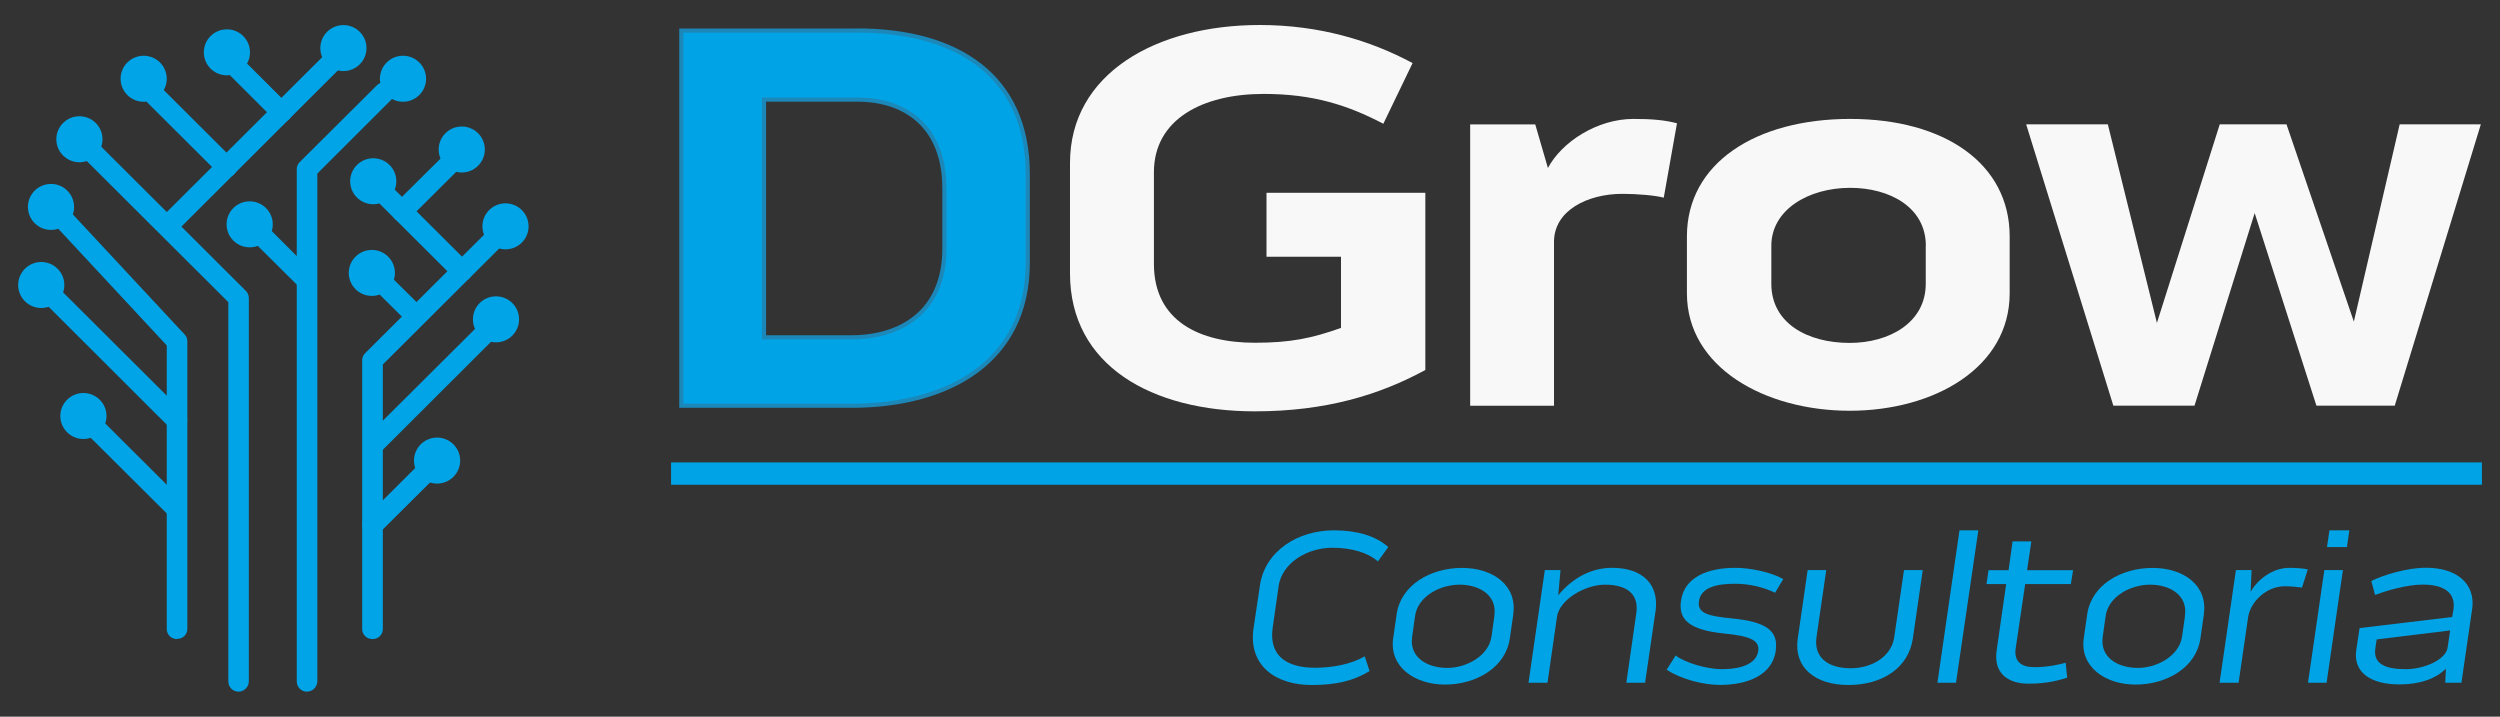 <svg xmlns="http://www.w3.org/2000/svg" id="FINAL" viewBox="0 0 300 86"><rect x="0" y="0" width="300" height="86" fill="#333333" stroke="none"/><defs><style>      .st0 {        fill: #00a4e7;      }      .st1, .st2 {        fill: #00a4e6;      }      .st2 {        stroke: #1b88b9;        stroke-miterlimit: 10;        stroke-width: .5px;      }      .st3 {        fill: #f8f8f8;      }    </style></defs><rect class="st1" x="80.53" y="55.49" width="217.3" height="2.68"></rect><g id="SvgjsG8595"><g><ellipse class="st0" cx="6.12" cy="24.83" rx="2.77" ry="2.76"></ellipse><ellipse class="st0" cx="4.95" cy="34.2" rx="2.77" ry="2.76"></ellipse><ellipse class="st0" cx="9.53" cy="16.71" rx="2.77" ry="2.76"></ellipse><ellipse class="st0" cx="44.79" cy="21.75" rx="2.77" ry="2.76"></ellipse><ellipse class="st0" cx="60.66" cy="27.16" rx="2.77" ry="2.76"></ellipse><ellipse class="st0" cx="59.52" cy="38.32" rx="2.77" ry="2.76"></ellipse><ellipse class="st0" cx="52.45" cy="55.27" rx="2.77" ry="2.76"></ellipse><ellipse class="st0" cx="48.36" cy="9.45" rx="2.77" ry="2.76"></ellipse><ellipse class="st0" cx="55.41" cy="17.94" rx="2.77" ry="2.76"></ellipse><ellipse class="st0" cx="29.96" cy="26.92" rx="2.77" ry="2.76"></ellipse><ellipse class="st0" cx="41.21" cy="5.77" rx="2.77" ry="2.76"></ellipse><ellipse class="st0" cx="17.24" cy="9.45" rx="2.77" ry="2.76"></ellipse><path class="st0" d="M21.24,76.69c-.7,0-1.23-.54-1.23-1.21v-34.03l-13.29-14.29c-.46-.49-.45-1.29.04-1.75.52-.46,1.29-.45,1.75.07l13.64,14.65c.22.22.33.52.33.81v34.5c0,.71-.54,1.23-1.23,1.23h0v.02Z"></path><path class="st0" d="M28.63,83c-.7,0-1.23-.55-1.23-1.25v-45.49L8.67,17.59c-.48-.46-.48-1.27,0-1.72.48-.48,1.25-.48,1.74,0l19.09,19.03c.23.23.36.54.36.87v45.98c0,.67-.55,1.25-1.23,1.25h0Z"></path><path class="st0" d="M36.84,83c-.7,0-1.23-.55-1.23-1.25V20.32c0-.33.12-.65.36-.87l9.27-9.23c.48-.46,1.25-.46,1.74,0,.48.48.48,1.27,0,1.72l-8.9,8.89v60.91c0,.67-.54,1.25-1.23,1.25h-.01Z"></path><path class="st0" d="M44.71,76.69c-.7,0-1.25-.52-1.25-1.21v-32.26c0-.33.16-.64.36-.84l16.05-15.99c.51-.49,1.28-.49,1.75,0,.48.46.48,1.25,0,1.72l-15.68,15.63v31.74c0,.69-.54,1.21-1.23,1.21h0Z"></path><path class="st0" d="M55.44,33.76c-.33,0-.64-.1-.87-.33l-10.19-10.16c-.48-.49-.48-1.27,0-1.75.46-.48,1.25-.48,1.75,0l10.17,10.13c.46.49.46,1.25,0,1.77-.25.23-.58.33-.87.33h0,0Z"></path><path class="st0" d="M20.32,28.16c-.33,0-.64-.12-.89-.36-.48-.52-.48-1.27,0-1.77L40.47,5.06c.48-.49,1.28-.49,1.75,0,.48.48.48,1.25,0,1.72l-21.04,21c-.25.23-.55.36-.87.36h.01v.02Z"></path><path class="st0" d="M27.18,21.29c-.31,0-.61-.12-.84-.36l-8.63-8.6c-.48-.46-.48-1.27,0-1.72.46-.46,1.25-.46,1.74,0l8.63,8.6c.46.46.46,1.27,0,1.72-.25.25-.55.36-.89.36h0Z"></path><ellipse class="st0" cx="27.23" cy="6.28" rx="2.77" ry="2.76"></ellipse><path class="st0" d="M33.78,14.7c-.31,0-.61-.12-.87-.36l-5.22-5.21c-.48-.46-.48-1.23,0-1.71s1.28-.48,1.75,0l5.22,5.21c.48.46.48,1.27,0,1.72-.25.23-.58.35-.89.35,0,0,0,0,0,0Z"></path><path class="st0" d="M36.69,34.75c-.33,0-.64-.12-.87-.39l-5.86-5.82c-.48-.46-.48-1.23,0-1.71.46-.48,1.25-.48,1.75,0l5.83,5.83c.48.46.48,1.25,0,1.71-.25.25-.55.36-.87.36h0v.02Z"></path><ellipse class="st0" cx="44.62" cy="32.75" rx="2.77" ry="2.76"></ellipse><path class="st0" d="M49.81,39.09c-.31,0-.64-.13-.87-.39l-4.34-4.3c-.48-.49-.48-1.25,0-1.75.48-.48,1.28-.48,1.75,0l4.34,4.3c.51.49.51,1.27,0,1.75-.25.25-.55.39-.89.39h0Z"></path><path class="st0" d="M48.23,26.63c-.33,0-.64-.12-.87-.39-.48-.46-.48-1.25,0-1.75l6.69-6.64c.51-.49,1.28-.49,1.75,0,.48.48.48,1.25,0,1.72l-6.69,6.66c-.25.27-.58.39-.89.39h0Z"></path><path class="st0" d="M21.23,51.67c-.31,0-.61-.12-.87-.36L4.06,35.04c-.48-.46-.48-1.23,0-1.71s1.25-.48,1.75,0l16.3,16.24c.48.46.48,1.27,0,1.72-.23.25-.55.36-.89.36h.01v.02Z"></path><ellipse class="st0" cx="10.01" cy="49.92" rx="2.77" ry="2.76"></ellipse><path class="st0" d="M21.2,62.3c-.33,0-.64-.13-.89-.39l-11.19-11.13c-.48-.48-.48-1.27,0-1.72.48-.49,1.25-.49,1.75,0l11.17,11.13c.48.46.48,1.27,0,1.75-.23.23-.54.36-.84.36h.01-.01Z"></path><path class="st0" d="M44.85,54.53c-.33,0-.64-.12-.89-.36-.46-.48-.46-1.27,0-1.72l13.93-13.86c.46-.49,1.25-.49,1.74,0,.46.46.46,1.23,0,1.72l-13.91,13.88c-.23.23-.55.35-.87.35h0Z"></path><path class="st0" d="M44.71,64.23c-.31,0-.64-.1-.87-.35-.48-.49-.48-1.25,0-1.75l7.76-7.74c.46-.46,1.25-.46,1.75,0,.46.49.46,1.27,0,1.77l-7.76,7.72c-.25.27-.58.35-.89.35,0,0,0,0,.01,0Z"></path></g></g><g><path class="st2" d="M102.87,3.66c11.99,0,20.46,5.43,20.46,17.22v10.66c0,11.78-9.4,17.15-21.18,17.15h-20.39V3.67h21.12-.01ZM113.33,22.61c0-7.35-4.57-10.66-10.46-10.66h-11.19v28.53h10.46c5.96,0,11.19-3.05,11.19-10.66v-7.22h0Z"></path><path class="st3" d="M151.98,23.14h19.06v21.26c-5.49,2.98-11.92,4.96-20.46,4.96-12.38,0-22.18-5.49-22.18-16.56v-13.24c0-10.72,10.33-16.56,22.77-16.56,7.15,0,13.3,1.86,18.34,4.57l-3.51,7.28c-4.3-2.25-8.47-3.58-14.36-3.58-7.35,0-13.17,3.05-13.17,9.4v10.99c0,6.88,5.49,9.47,12.12,9.47,4.24,0,6.82-.53,10.33-1.78v-8.54h-8.94v-7.68h0Z"></path><path class="st3" d="M201.24,14.78l-1.59,8.94c-.99-.27-3.18-.46-4.96-.46-4.17,0-8.21,1.99-8.21,5.76v19.67h-10.06V14.93h7.81l1.52,5.23c1.65-3.11,5.89-5.89,10.27-5.89,2.12,0,3.77.13,5.23.53h0v-.02Z"></path><path class="st3" d="M241.16,28.37v6.82c0,8.94-9.07,14.1-19.2,14.1s-19.53-5.17-19.53-14.1v-6.82c0-8.81,8.28-14.1,19.59-14.1s19.14,5.36,19.14,14.1h0ZM231.1,29.49c0-4.64-4.37-6.95-9.07-6.95-5.04,0-9.47,2.65-9.47,6.95v4.57c0,4.7,4.3,7.09,9.4,7.09,4.77,0,9.13-2.45,9.13-7.09v-4.57h.01Z"></path><path class="st3" d="M282.47,38.56l5.49-23.64h9.74l-10.33,33.76h-9.4l-7.41-23.11-7.22,23.11h-9.74l-10.46-33.76h9.8l5.89,23.83,7.54-23.83h8.01l8.07,23.64h.02Z"></path></g><g><path class="st1" d="M153.43,70.37l-.71,4.96c-.48,3.4,1.72,4.8,5.09,4.8,2.1,0,4.33-.42,5.96-1.37l.58,1.77c-2.01,1.22-4.13,1.67-6.95,1.67-4.37,0-7.6-2.36-6.98-6.76l.77-5.17c.61-4.19,4.59-6.63,8.88-6.63,2.68,0,5.01.64,6.52,2.01l-1.24,1.72c-1.19-1.06-3.16-1.64-5.48-1.64-2.94,0-6.01,1.75-6.45,4.64h0,0Z"></path><path class="st1" d="M181.6,73.69l-.42,2.92c-.51,3.55-4.13,5.54-7.77,5.54s-6.71-2.12-6.23-5.54l.42-2.92c.51-3.49,4.06-5.54,7.84-5.54s6.63,2.14,6.15,5.54h.01ZM179.32,73.9c.37-2.43-1.75-3.74-4.16-3.74s-5.01,1.43-5.35,3.74l-.35,2.49c-.37,2.49,1.77,3.76,4.24,3.76,2.23,0,4.93-1.41,5.28-3.76l.35-2.49h0Z"></path><path class="st1" d="M198.65,73.42l-1.24,8.51h-2.25l1.19-8.3c.35-2.3-1.06-3.47-3.76-3.47-2.34,0-5.43,1.75-5.75,3.84l-1.14,7.93h-2.28l1.96-13.52h1.88l-.27,3.02c1.64-1.99,3.87-3.29,6.45-3.29,3.63,0,5.7,1.94,5.22,5.28h-.01Z"></path><path class="st1" d="M213.1,78.06c-.4,2.94-3.36,4.13-6.71,4.13-1.94,0-4.64-.66-6.39-1.83l1.08-1.7c1.14.88,3.74,1.64,5.54,1.64,2.34,0,4.16-.64,4.37-2.21.18-1.3-1.11-1.77-4.08-2.07-4.24-.42-5.52-1.7-5.19-3.93.42-2.89,3.29-3.95,6.52-3.95,1.81,0,4.33.53,5.75,1.35l-.98,1.64c-1.37-.66-3.05-1.08-4.8-1.08-2.14,0-4.08.4-4.33,2.07-.22,1.41.9,1.81,4.06,2.1,4.13.42,5.46,1.54,5.15,3.82v.02h.01Z"></path><path class="st1" d="M228.48,68.41h2.25l-1.19,8.22c-.53,3.58-3.74,5.57-7.74,5.57s-6.58-2.12-6.07-5.57l1.19-8.22h2.23l-1.17,8.04c-.35,2.43,1.35,3.74,4.11,3.74,2.57,0,4.9-1.43,5.22-3.74l1.17-8.04h0Z"></path><path class="st1" d="M235.15,63.64h2.25l-2.68,18.29h-2.23l2.65-18.29h0Z"></path><path class="st1" d="M247.88,79.52l.18,1.81c-.93.27-2.3.71-4.64.71-2.57,0-4.22-1.35-3.82-4l1.14-7.95h-2.36l.24-1.67h2.41l.48-3.45h2.25l-.51,3.45h5.52l-.27,1.67h-5.48l-1.14,7.74c-.22,1.54.66,2.23,2.25,2.23,1.75,0,3.18-.37,3.74-.53h0Z"></path><path class="st1" d="M264.47,73.69l-.42,2.92c-.51,3.55-4.13,5.54-7.77,5.54s-6.71-2.12-6.23-5.54l.42-2.92c.51-3.49,4.06-5.54,7.84-5.54s6.63,2.14,6.15,5.54h.01ZM262.19,73.9c.37-2.43-1.75-3.74-4.16-3.74s-5.01,1.43-5.35,3.74l-.35,2.49c-.37,2.49,1.77,3.76,4.24,3.76,2.23,0,4.93-1.41,5.28-3.76l.35-2.49h-.01,0Z"></path><path class="st1" d="M276.93,68.34l-.69,2.17c-.53-.08-1.41-.16-2.07-.16-2.21,0-4.13,1.86-4.4,3.74l-1.14,7.84h-2.28l1.96-13.52h1.88l-.11,2.6c.82-1.46,2.65-2.87,4.62-2.87.75,0,1.57.05,2.23.18h0v.02Z"></path><path class="st1" d="M278.92,68.41h2.23l-1.96,13.52h-2.23l1.96-13.52ZM279.53,63.64h2.39l-.29,2.01h-2.39s.29-2.01.29-2.01Z"></path><path class="st1" d="M296.65,73.13l-1.28,8.8h-1.94l.08-1.7c-1.17,1.19-3.1,1.9-5.57,1.9-3.49,0-5.57-1.46-5.19-4.11l.4-2.65,11.11-1.33.16-.93c.27-1.96-1.11-2.96-3.69-2.96-1.99,0-4.55.8-5.72,1.24l-.45-1.67c1.51-.75,4.29-1.59,6.58-1.59,3.58,0,5.96,1.83,5.52,4.99h-.01,0ZM294.03,75.65l-8.83,1.08-.16,1.08c-.27,1.83,1.14,2.49,3.66,2.49,2.17,0,4.77-1.11,5.01-2.57l.31-2.1h0v.02Z"></path></g></svg>